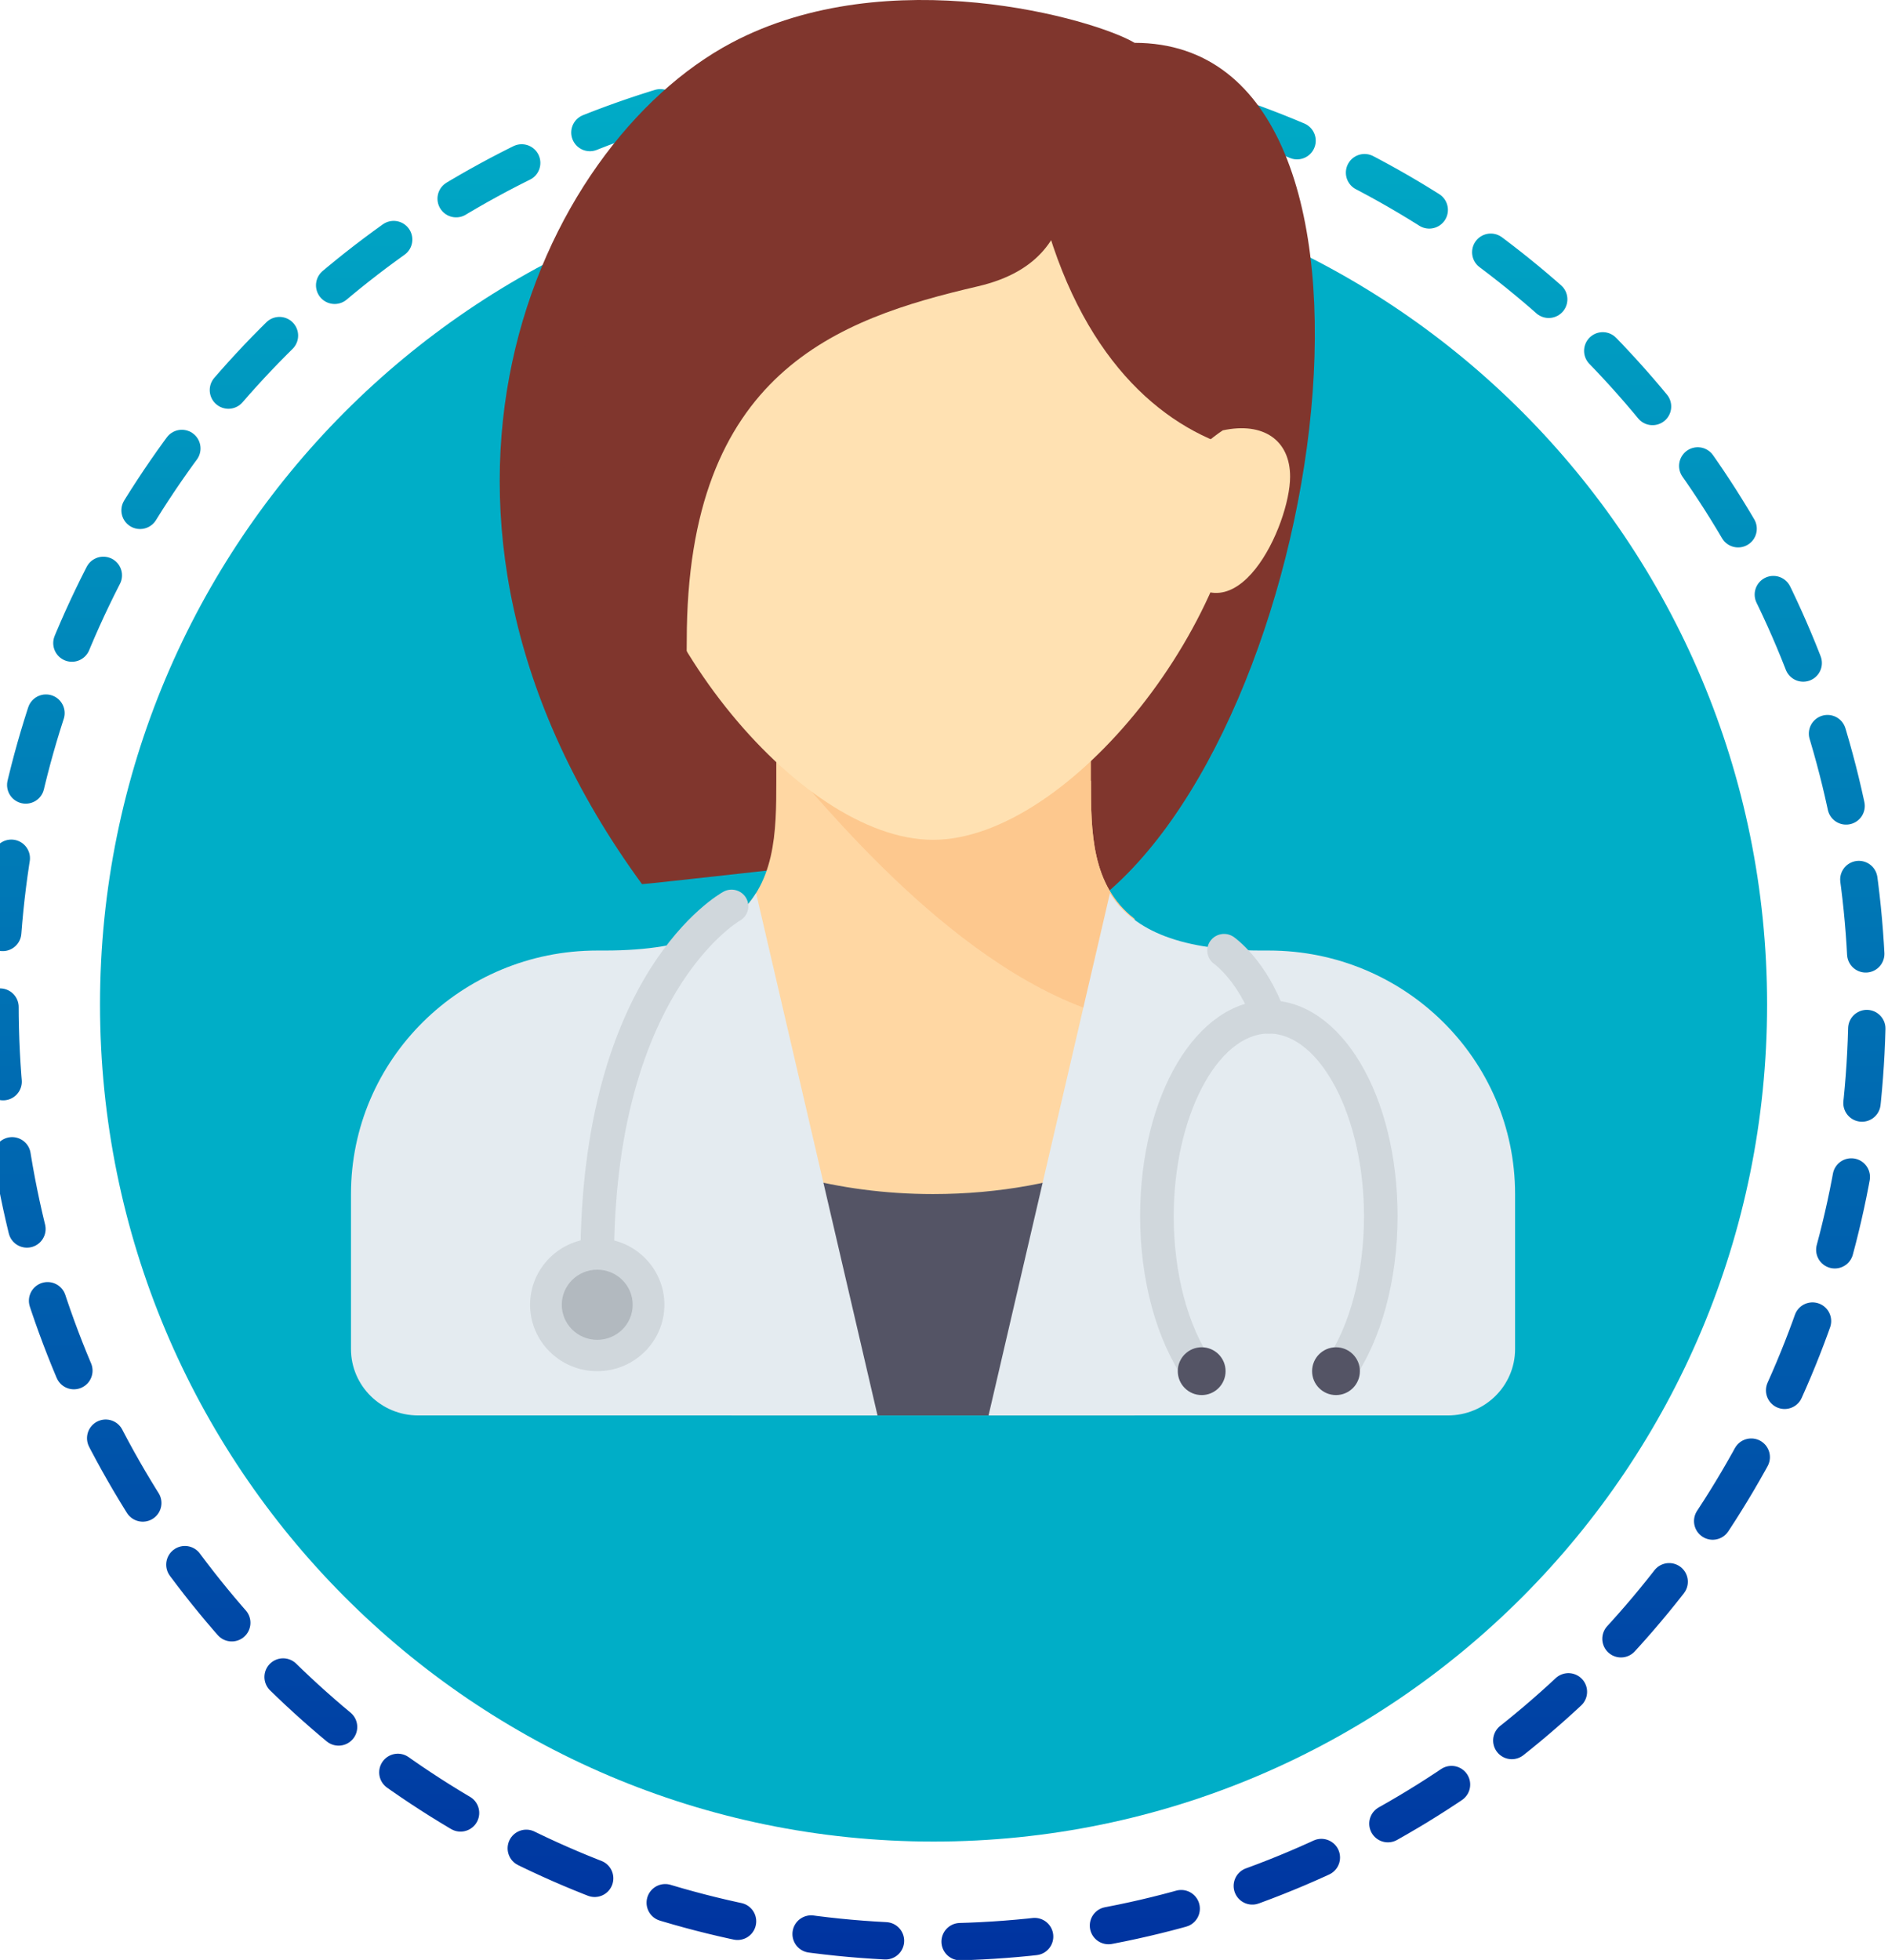 <svg xmlns="http://www.w3.org/2000/svg" width="79" height="82" viewBox="0 0 79 82">
    <defs>
        <linearGradient id="m4ts49piza" x1="50%" x2="50%" y1="0%" y2="100%">
            <stop offset="0%" stop-color="#00AEC7"/>
            <stop offset="100%" stop-color="#0033A0"/>
        </linearGradient>
    </defs>
    <g fill="none" fill-rule="evenodd">
        <path fill="#00AEC7" d="M39.063 7.004c19.261 0 34.877 15.68 34.877 35.022S58.324 77.047 39.063 77.047c-19.262 0-34.878-15.679-34.878-35.02 0-19.343 15.616-35.023 34.877-35.023"/>
        <path stroke="url(#m4ts49piza)" stroke-dasharray="3.125" stroke-linecap="round" stroke-linejoin="round" stroke-width="1.563" d="M39.063 2.802c21.573 0 39.062 17.561 39.062 39.224 0 21.663-17.49 39.224-39.063 39.224C17.49 81.25 0 63.69 0 42.026 0 20.363 17.49 2.802 39.063 2.802"/>
        <g fill-rule="nonzero" transform="translate(14.648)">
            <path fill="#80362D" d="M32.824 1.791L26.267 36.99l4.683.926c9.914-7.178 14.168-36.124 1.874-36.124zM32.824 1.791c-1.64-.984-10.292-3.484-16.862 0C7.882 6.075.818 21.397 12.215 36.99c.017.022 8.431-.926 8.431-.926L32.824 1.79z"/>
            <path fill="#FFD7A3" d="M31.001 32.669h-.05v-2.164H17.835v2.161c0 2.118-.01 4.42-1.874 5.811V59.22H32.823V38.445c-1.816-1.396-1.822-3.677-1.822-5.776z"/>
            <path fill="#545465" d="M24.393 49.957c-2.014 0-3.915-.264-5.62-.723v9.985h13.114V48.623c-2.125.838-4.705 1.334-7.494 1.334z"/>
            <path fill="#FDC88E" d="M31.887 42.547c.342.092.65.14.937.165v-4.267C31.007 37.049 31 34.768 31 32.669L31 32.615V30.45l-10.354.054-2.81.926c1.873 2.085 7.61 9.379 14.05 11.116z"/>
            <path fill="#FFE1B2" d="M37.507 18.464c0 7.417-7.46 16.672-13.114 16.672-5.654 0-13.114-9.255-13.114-16.672 0-7.418 5.871-10.19 13.114-10.19s13.114 2.772 13.114 10.19z"/>
            <path fill="#80362D" d="M26.266 3.643c-.526 0-2.235.585-3.631 1.098l-.116-.171-.526.41c-.777.29-1.347.516-1.347.516l.22.361c-3.556 2.77-11.668 9.106-12.398 9.828-.937.926 5.62 24.558 5.62 11.115 0-11.23 6.31-13.455 12.178-14.82 2.654-.618 3.435-2.161 3.747-3.705.313-1.544-2.81-4.632-3.747-4.632z"/>
            <path fill="#80362D" d="M29.077 9.201c1.717 6.098 5.152 8.857 8.372 9.668 1.764.444.995-5.037.995-5.037s-2.498-6.33-2.81-6.483c-.312-.155-2.81-5.558-2.81-5.558l-5.62 4.631 1.873 2.78z"/>
            <path fill="#E4EBF0" d="M16.99 37.368c-.876 1.409-2.665 2.4-6.336 2.4h-.312c-5.69 0-10.304 4.561-10.304 10.189v6.484c0 1.534 1.258 2.778 2.81 2.778H22.07l-5.08-21.851zM31.795 37.368c.877 1.409 2.666 2.4 6.337 2.4h.312c5.69 0 10.304 4.561 10.304 10.189v6.484c0 1.534-1.258 2.778-2.81 2.778H26.716l5.08-21.851z"/>
            <ellipse cx="10.342" cy="54.588" fill="#D0D7DC" rx="2.81" ry="2.779"/>
            <path fill="#D0D7DC" d="M41.964 57.76l-1.158-.787c1.03-1.48 1.62-3.7 1.62-6.09 0-4.142-1.824-7.642-3.982-7.642-2.158 0-3.98 3.5-3.98 7.642 0 2.39.59 4.61 1.619 6.09l-1.158.787c-1.186-1.706-1.867-4.213-1.867-6.877 0-5.064 2.366-9.031 5.387-9.031 3.02 0 5.386 3.967 5.386 9.03 0 2.665-.68 5.172-1.867 6.878z"/>
            <circle cx="35.634" cy="57.367" r="1" fill="#545465"/>
            <circle cx="41.254" cy="57.367" r="1" fill="#545465"/>
            <path fill="#D0D7DC" d="M10.342 53.43c-.388 0-.703-.31-.703-.694 0-12.004 5.738-15.294 5.982-15.428.34-.187.767-.065.955.27.188.334.067.755-.27.943-.068.04-5.262 3.12-5.262 14.215 0 .383-.314.694-.702.694z"/>
            <ellipse cx="10.342" cy="54.588" fill="#B2B9BF" rx="1.483" ry="1.467"/>
            <path fill="#D0D7DC" d="M38.444 43.242c-.29 0-.56-.179-.662-.464-.61-1.71-1.604-2.434-1.614-2.441-.318-.22-.395-.653-.173-.968.223-.313.66-.39.979-.17.055.038 1.364.963 2.133 3.117.129.361-.063.758-.429.886-.077.027-.156.04-.234.04z"/>
            <path fill="#FFE1B2" d="M36.518 18.005c1.701-.364 2.816.413 2.816 1.937 0 2.019-2.288 6.964-4.692 3.876-2.405-3.089 1.876-5.813 1.876-5.813z"/>
        </g>
    </g>
</svg>
